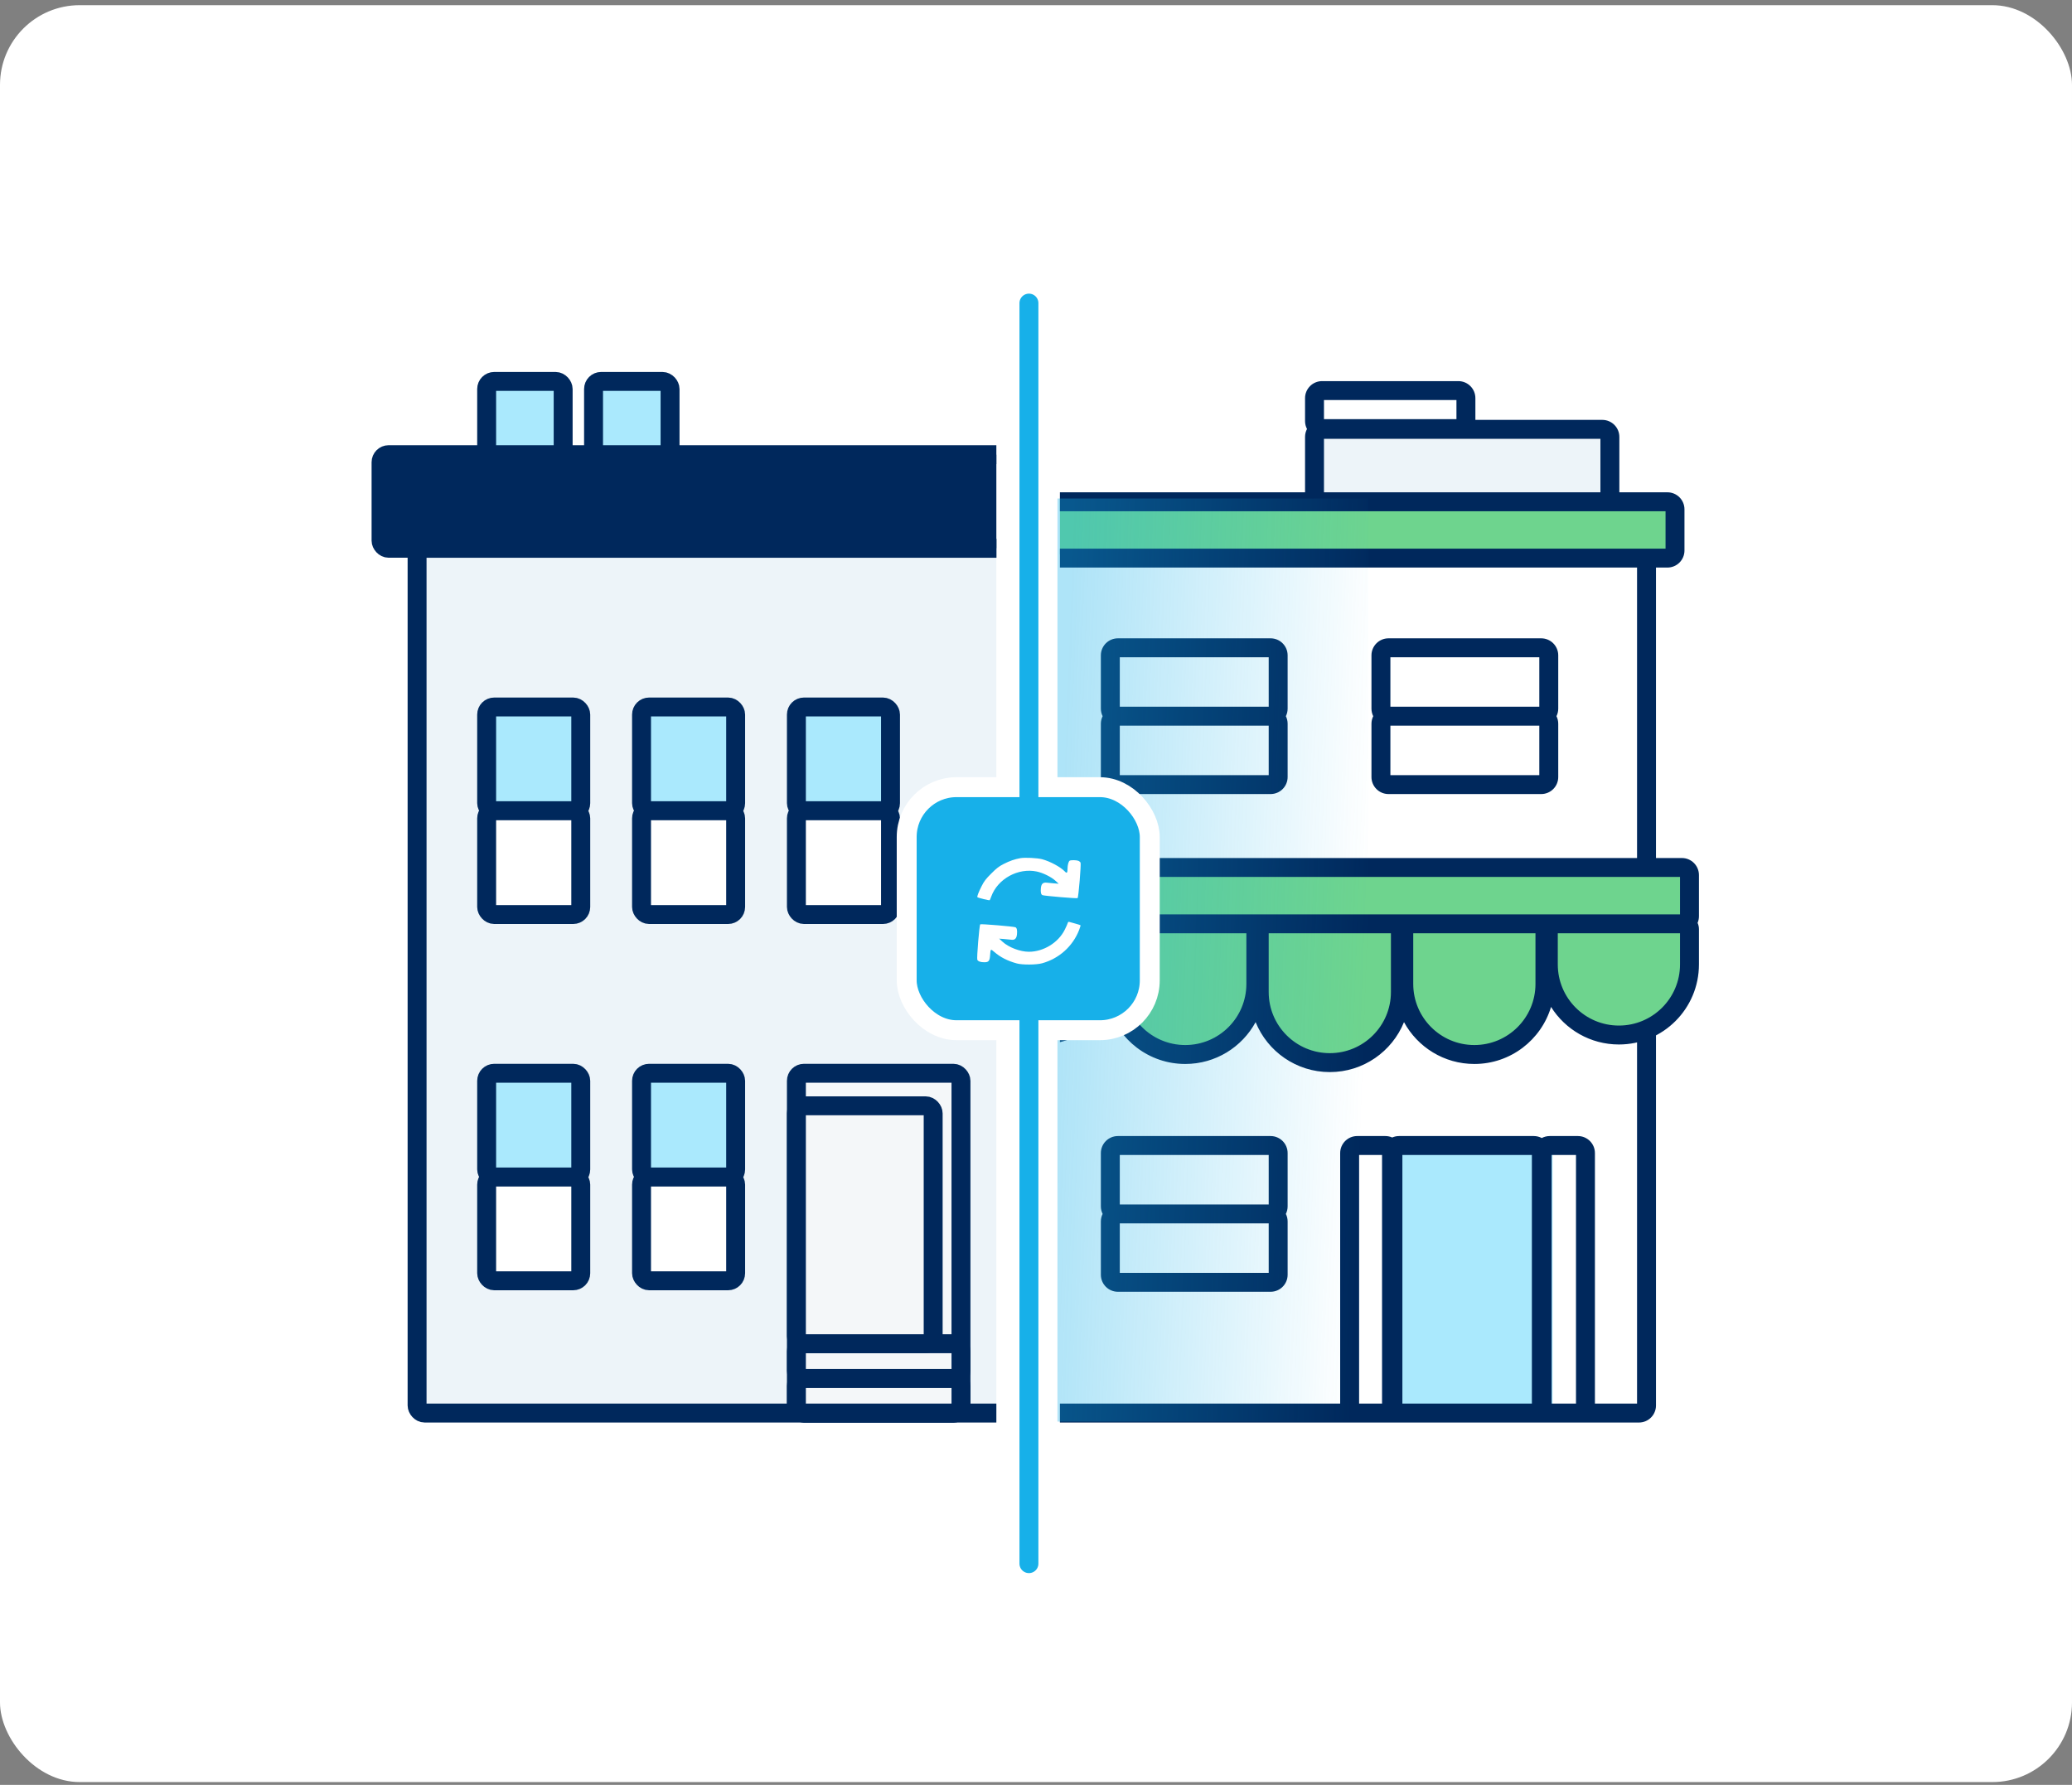 <?xml version="1.0" encoding="UTF-8"?>
<svg xmlns="http://www.w3.org/2000/svg" width="260" height="224" viewBox="0 0 260 224" fill="none">
  <rect x="0" y="0" width="260" height="224" fill="#808080" stroke="none"/>
  <rect y="0.649" width="260" height="223" rx="10" fill="white"></rect>
  <g clip-path="url(#clip0_340_3350)">
    <rect x="52.337" y="68.808" width="75.307" height="108.531" rx="0.95" fill="#EDF4F9" stroke="#00285C" stroke-width="2.375"></rect>
    <rect x="47.815" y="57.061" width="83.141" height="11.747" rx="0.95" fill="#00285C" stroke="#00285C" stroke-width="2.375"></rect>
    <rect x="61.066" y="88.727" width="11.81" height="13.024" rx="0.95" fill="#AAE9FD" stroke="#00285C" stroke-width="2.375"></rect>
    <rect x="61.066" y="134.693" width="11.81" height="13.024" rx="0.95" fill="#AAE9FD" stroke="#00285C" stroke-width="2.375"></rect>
    <rect x="80.501" y="134.693" width="11.81" height="13.024" rx="0.95" fill="#AAE9FD" stroke="#00285C" stroke-width="2.375"></rect>
    <rect x="99.934" y="134.693" width="20.652" height="42.646" rx="0.95" fill="#F4F7F9" stroke="#00285C" stroke-width="2.375"></rect>
    <rect x="99.935" y="172.987" width="20.652" height="4.352" rx="0.95" fill="#F4F7F9" stroke="#00285C" stroke-width="2.375"></rect>
    <rect x="99.935" y="168.635" width="20.652" height="4.352" rx="0.95" fill="#F4F7F9" stroke="#00285C" stroke-width="2.375"></rect>
    <rect x="99.935" y="138.778" width="17.162" height="29.858" rx="0.95" fill="#F4F7F9" stroke="#00285C" stroke-width="2.375"></rect>
    <rect x="80.501" y="88.727" width="11.81" height="13.024" rx="0.95" fill="#AAE9FD" stroke="#00285C" stroke-width="2.375"></rect>
    <rect x="99.934" y="88.727" width="11.81" height="13.024" rx="0.95" fill="#AAE9FD" stroke="#00285C" stroke-width="2.375"></rect>
    <rect x="61.066" y="47.868" width="9.601" height="9.193" rx="0.95" fill="#AAE9FD" stroke="#00285C" stroke-width="2.375"></rect>
    <rect x="74.48" y="47.868" width="9.601" height="9.193" rx="0.95" fill="#AAE9FD" stroke="#00285C" stroke-width="2.375"></rect>
    <rect x="61.066" y="101.75" width="11.81" height="13.024" rx="0.95" fill="white" stroke="#00285C" stroke-width="2.375"></rect>
    <rect x="61.066" y="147.717" width="11.81" height="13.024" rx="0.95" fill="white" stroke="#00285C" stroke-width="2.375"></rect>
    <rect x="80.501" y="147.717" width="11.81" height="13.024" rx="0.95" fill="white" stroke="#00285C" stroke-width="2.375"></rect>
    <rect x="80.501" y="101.75" width="11.81" height="13.024" rx="0.95" fill="white" stroke="#00285C" stroke-width="2.375"></rect>
    <rect x="99.934" y="101.75" width="11.81" height="13.024" rx="0.95" fill="white" stroke="#00285C" stroke-width="2.375"></rect>
  </g>
  <g clip-path="url(#clip1_340_3350)">
    <rect x="173.695" y="143.54" width="21.13" height="33.282" fill="#AAE9FD"></rect>
    <rect x="132.69" y="62.561" width="77.208" height="7.012" fill="#6ED48E"></rect>
    <rect x="164.908" y="54.342" width="37.404" height="8.219" fill="#EDF4F9"></rect>
    <path fill-rule="evenodd" clip-rule="evenodd" d="M165.898 47.83C164.718 47.83 163.761 48.787 163.761 49.968V52.844C163.761 53.203 163.849 53.541 164.006 53.838C163.849 54.135 163.761 54.474 163.761 54.833V61.784H124.054C122.874 61.784 121.917 62.741 121.917 63.922V69.09C121.917 70.271 122.874 71.228 124.054 71.228H125.492V176.389C125.492 177.569 126.449 178.526 127.63 178.526H205.659C206.84 178.526 207.797 177.569 207.797 176.389V71.228H209.234C210.415 71.228 211.372 70.271 211.372 69.09V63.922C211.372 62.741 210.415 61.784 209.234 61.784H203.2V54.833C203.2 53.652 202.243 52.695 201.062 52.695H185.135V49.968C185.135 48.787 184.178 47.83 182.997 47.83H165.898ZM127.867 71.228H205.421V176.151H200.135V144.711C200.135 143.53 199.178 142.573 197.997 142.573H194.467C194.104 142.573 193.763 142.663 193.465 142.822C193.166 142.663 192.825 142.573 192.463 142.573H175.56C175.254 142.573 174.962 142.637 174.699 142.754C174.435 142.637 174.144 142.573 173.837 142.573H170.306C169.125 142.573 168.168 143.53 168.168 144.711V176.151H127.867V71.228ZM205.682 68.853H208.997V64.159H201.08L201.062 64.159H165.898L165.88 64.159H124.292V68.853H127.607C127.614 68.853 127.622 68.853 127.63 68.853H205.659C205.666 68.853 205.674 68.853 205.682 68.853ZM166.136 52.606V50.206H182.759V52.606H166.136ZM200.825 55.07V61.784H166.136V55.07H200.825ZM138.139 144.711C138.139 143.53 139.096 142.573 140.276 142.573H159.438C160.618 142.573 161.575 143.53 161.575 144.711V151.395C161.575 151.736 161.495 152.058 161.353 152.345C161.495 152.631 161.575 152.954 161.575 153.295V159.979C161.575 161.159 160.618 162.116 159.438 162.116H140.276C139.096 162.116 138.139 161.159 138.139 159.979V153.295C138.139 152.954 138.219 152.631 138.361 152.345C138.219 152.058 138.139 151.736 138.139 151.395V144.711ZM140.514 153.532H159.2V159.741H140.514V153.532ZM159.2 144.948V151.157H140.514V144.948H159.2ZM140.276 80.109C139.096 80.109 138.139 81.067 138.139 82.247V88.931C138.139 89.272 138.219 89.595 138.361 89.881C138.219 90.167 138.139 90.49 138.139 90.831V97.515C138.139 98.696 139.096 99.653 140.276 99.653H159.438C160.618 99.653 161.575 98.696 161.575 97.515V90.831C161.575 90.49 161.496 90.167 161.353 89.881C161.496 89.595 161.575 89.272 161.575 88.931V82.247C161.575 81.067 160.618 80.109 159.438 80.109H140.276ZM140.514 91.069H159.2V97.278H140.514V91.069ZM159.2 88.694V82.485H140.514V88.694H159.2ZM172.095 82.247C172.095 81.067 173.052 80.109 174.233 80.109H193.394C194.575 80.109 195.532 81.067 195.532 82.247V88.931C195.532 89.272 195.452 89.595 195.31 89.881C195.452 90.167 195.532 90.49 195.532 90.831V97.515C195.532 98.696 194.575 99.653 193.394 99.653H174.233C173.052 99.653 172.095 98.696 172.095 97.515V90.831C172.095 90.49 172.175 90.167 172.317 89.881C172.175 89.595 172.095 89.272 172.095 88.931V82.247ZM193.157 91.069L174.47 91.069V97.278H193.157V91.069ZM193.157 82.485V88.694L174.47 88.694V82.485H193.157ZM173.423 144.948H170.544V176.151H173.423V144.948ZM175.975 176.151H192.225V144.948H175.975V176.151ZM194.704 144.948V176.151H197.76V144.948H194.704Z" fill="#00285C"></path>
    <rect x="121.735" y="108.869" width="90.265" height="7.069" rx="0.95" fill="#6ED48E"></rect>
    <path d="M121.735 116.602C121.735 116.235 122.032 115.938 122.399 115.938H138.783C139.15 115.938 139.447 116.235 139.447 116.602V121.038C139.447 125.929 135.482 129.894 130.591 129.894C125.7 129.894 121.735 125.929 121.735 121.038V116.602Z" fill="#6ED48E"></path>
    <path d="M139.873 116.719C139.873 116.287 140.223 115.938 140.654 115.938H156.805C157.236 115.938 157.586 116.287 157.586 116.719V123.483C157.586 128.374 153.62 132.339 148.729 132.339C143.838 132.339 139.873 128.374 139.873 123.483V116.719Z" fill="#6ED48E"></path>
    <path d="M158.012 116.767C158.012 116.309 158.383 115.938 158.841 115.938H174.895C175.353 115.938 175.724 116.309 175.724 116.767V124.502C175.724 129.393 171.759 133.358 166.868 133.358C161.977 133.358 158.012 129.393 158.012 124.502V116.767Z" fill="#6ED48E"></path>
    <path d="M176.149 116.719C176.149 116.287 176.499 115.938 176.93 115.938H193.081C193.512 115.938 193.862 116.287 193.862 116.719V123.483C193.862 128.374 189.897 132.339 185.006 132.339C180.115 132.339 176.149 128.374 176.149 123.483V116.719Z" fill="#6ED48E"></path>
    <path d="M194.288 116.602C194.288 116.235 194.585 115.938 194.952 115.938H211.336C211.703 115.938 212 116.235 212 116.602V121.038C212 125.929 208.035 129.894 203.144 129.894C198.253 129.894 194.288 125.929 194.288 121.038V116.602Z" fill="#6ED48E"></path>
    <path fill-rule="evenodd" clip-rule="evenodd" d="M122.685 107.681C121.504 107.681 120.547 108.638 120.547 109.819V114.988C120.547 115.285 120.608 115.568 120.718 115.825C120.608 116.062 120.547 116.325 120.547 116.602V121.038C120.547 126.585 125.044 131.082 130.591 131.082C134.18 131.082 137.33 129.199 139.106 126.368C140.346 130.509 144.185 133.527 148.73 133.527C152.541 133.527 155.856 131.404 157.558 128.277C159.05 131.953 162.656 134.546 166.868 134.546C171.08 134.546 174.686 131.953 176.178 128.277C177.88 131.404 181.195 133.527 185.006 133.527C189.55 133.527 193.39 130.509 194.629 126.368C196.406 129.199 199.555 131.082 203.144 131.082C208.691 131.082 213.188 126.585 213.188 121.038V116.602C213.188 116.325 213.127 116.062 213.018 115.825C213.127 115.568 213.188 115.285 213.188 114.988V109.819C213.188 108.638 212.231 107.681 211.05 107.681H122.685ZM195.475 117.125H210.813V121.038C210.813 125.273 207.379 128.707 203.144 128.707C198.909 128.707 195.475 125.273 195.475 121.038V117.125ZM210.813 114.75V110.056H122.923V114.75H138.783L138.804 114.75H140.633L140.654 114.75H156.805L156.826 114.75H158.819L158.841 114.75H174.895L174.917 114.75H176.909L176.931 114.75H193.081L193.103 114.75H194.931C194.938 114.75 194.945 114.75 194.952 114.75H210.813ZM177.337 123.483V117.125H192.675V123.483C192.675 127.718 189.241 131.151 185.006 131.151C180.771 131.151 177.337 127.718 177.337 123.483ZM159.199 117.125H174.537V124.502C174.537 128.737 171.103 132.17 166.868 132.17C162.633 132.17 159.199 128.737 159.199 124.502V117.125ZM141.061 123.483V117.125H156.398V123.483C156.398 127.718 152.965 131.151 148.73 131.151C144.494 131.151 141.061 127.718 141.061 123.483ZM122.923 117.125H138.26V121.038C138.26 125.273 134.827 128.707 130.591 128.707C126.356 128.707 122.923 125.273 122.923 121.038V117.125Z" fill="#00285C"></path>
  </g>
  <rect opacity="0.5" x="132.691" y="62.561" width="38.988" height="115.847" fill="url(#paint0_linear_340_3350)" fill-opacity="0.7"></rect>
  <rect x="113.775" y="98.79" width="30.5" height="30.5" rx="6.25" fill="#17B0E9"></rect>
  <path fill-rule="evenodd" clip-rule="evenodd" d="M128.031 107.699C127.306 107.831 126.688 108.047 125.951 108.424C125.341 108.736 125.067 108.947 124.386 109.628C123.701 110.312 123.496 110.58 123.184 111.193C122.799 111.951 122.578 112.529 122.647 112.598C122.73 112.681 124.146 113.025 124.192 112.973C124.218 112.943 124.307 112.733 124.389 112.507C125.194 110.289 127.757 108.883 130.098 109.376C130.882 109.542 131.911 110.05 132.439 110.533L132.85 110.909L132.275 110.863C131.959 110.838 131.549 110.799 131.364 110.776C130.88 110.717 130.664 110.914 130.612 111.461C130.562 111.982 130.628 112.266 130.816 112.341C131.06 112.439 135.145 112.783 135.22 112.712C135.336 112.603 135.682 108.428 135.59 108.255C135.545 108.173 135.417 108.07 135.304 108.027C135.054 107.932 134.368 107.926 134.224 108.017C134.082 108.107 133.959 108.568 133.957 109.016C133.956 109.548 133.87 109.641 133.625 109.378C133.106 108.819 131.755 108.09 130.755 107.829C130.142 107.67 128.596 107.596 128.031 107.699ZM133.979 115.846C133.952 115.952 133.781 116.333 133.601 116.693C132.793 118.308 130.938 119.445 129.113 119.445C128.002 119.445 126.576 118.901 125.786 118.176L125.376 117.799L125.992 117.846C126.33 117.872 126.74 117.913 126.901 117.936C127.337 117.999 127.563 117.782 127.614 117.25C127.664 116.729 127.598 116.445 127.409 116.368C127.163 116.268 123.08 115.928 123.003 116.001C122.886 116.111 122.544 120.283 122.637 120.457C122.744 120.657 123.047 120.762 123.52 120.762C124.059 120.762 124.192 120.599 124.241 119.883C124.298 119.063 124.296 119.064 124.758 119.463C125.545 120.141 126.416 120.586 127.593 120.911C128.286 121.102 130.03 121.092 130.755 120.893C132.888 120.309 134.605 118.769 135.409 116.718C135.529 116.411 135.609 116.142 135.585 116.119C135.562 116.095 135.269 116.001 134.935 115.91C134.602 115.819 134.261 115.724 134.179 115.7C134.071 115.667 134.015 115.708 133.979 115.846Z" fill="white"></path>
  <rect x="113.775" y="98.79" width="30.5" height="30.5" rx="6.25" stroke="white" stroke-width="2.5"></rect>
  <path d="M129.113 38.039L129.113 103.492" stroke="#17B0E9" stroke-width="2.375" stroke-linecap="round" stroke-linejoin="round"></path>
  <path d="M129.113 125.03L129.113 196.236" stroke="#17B0E9" stroke-width="2.375" stroke-linecap="round" stroke-linejoin="round"></path>
  <defs>
    <linearGradient id="paint0_linear_340_3350" x1="132.691" y1="120.484" x2="171.658" y2="121.923" gradientUnits="userSpaceOnUse">
      <stop stop-color="#17B0E9"></stop>
      <stop offset="1" stop-color="#17B0E9" stop-opacity="0"></stop>
    </linearGradient>
    <clipPath id="clip0_340_3350">
      <rect width="97.864" height="148.221" fill="white" transform="translate(27.161 38.039)"></rect>
    </clipPath>
    <clipPath id="clip1_340_3350">
      <rect width="89.312" height="143.47" fill="white" transform="translate(133 42.79)"></rect>
    </clipPath>
  </defs>
</svg>
